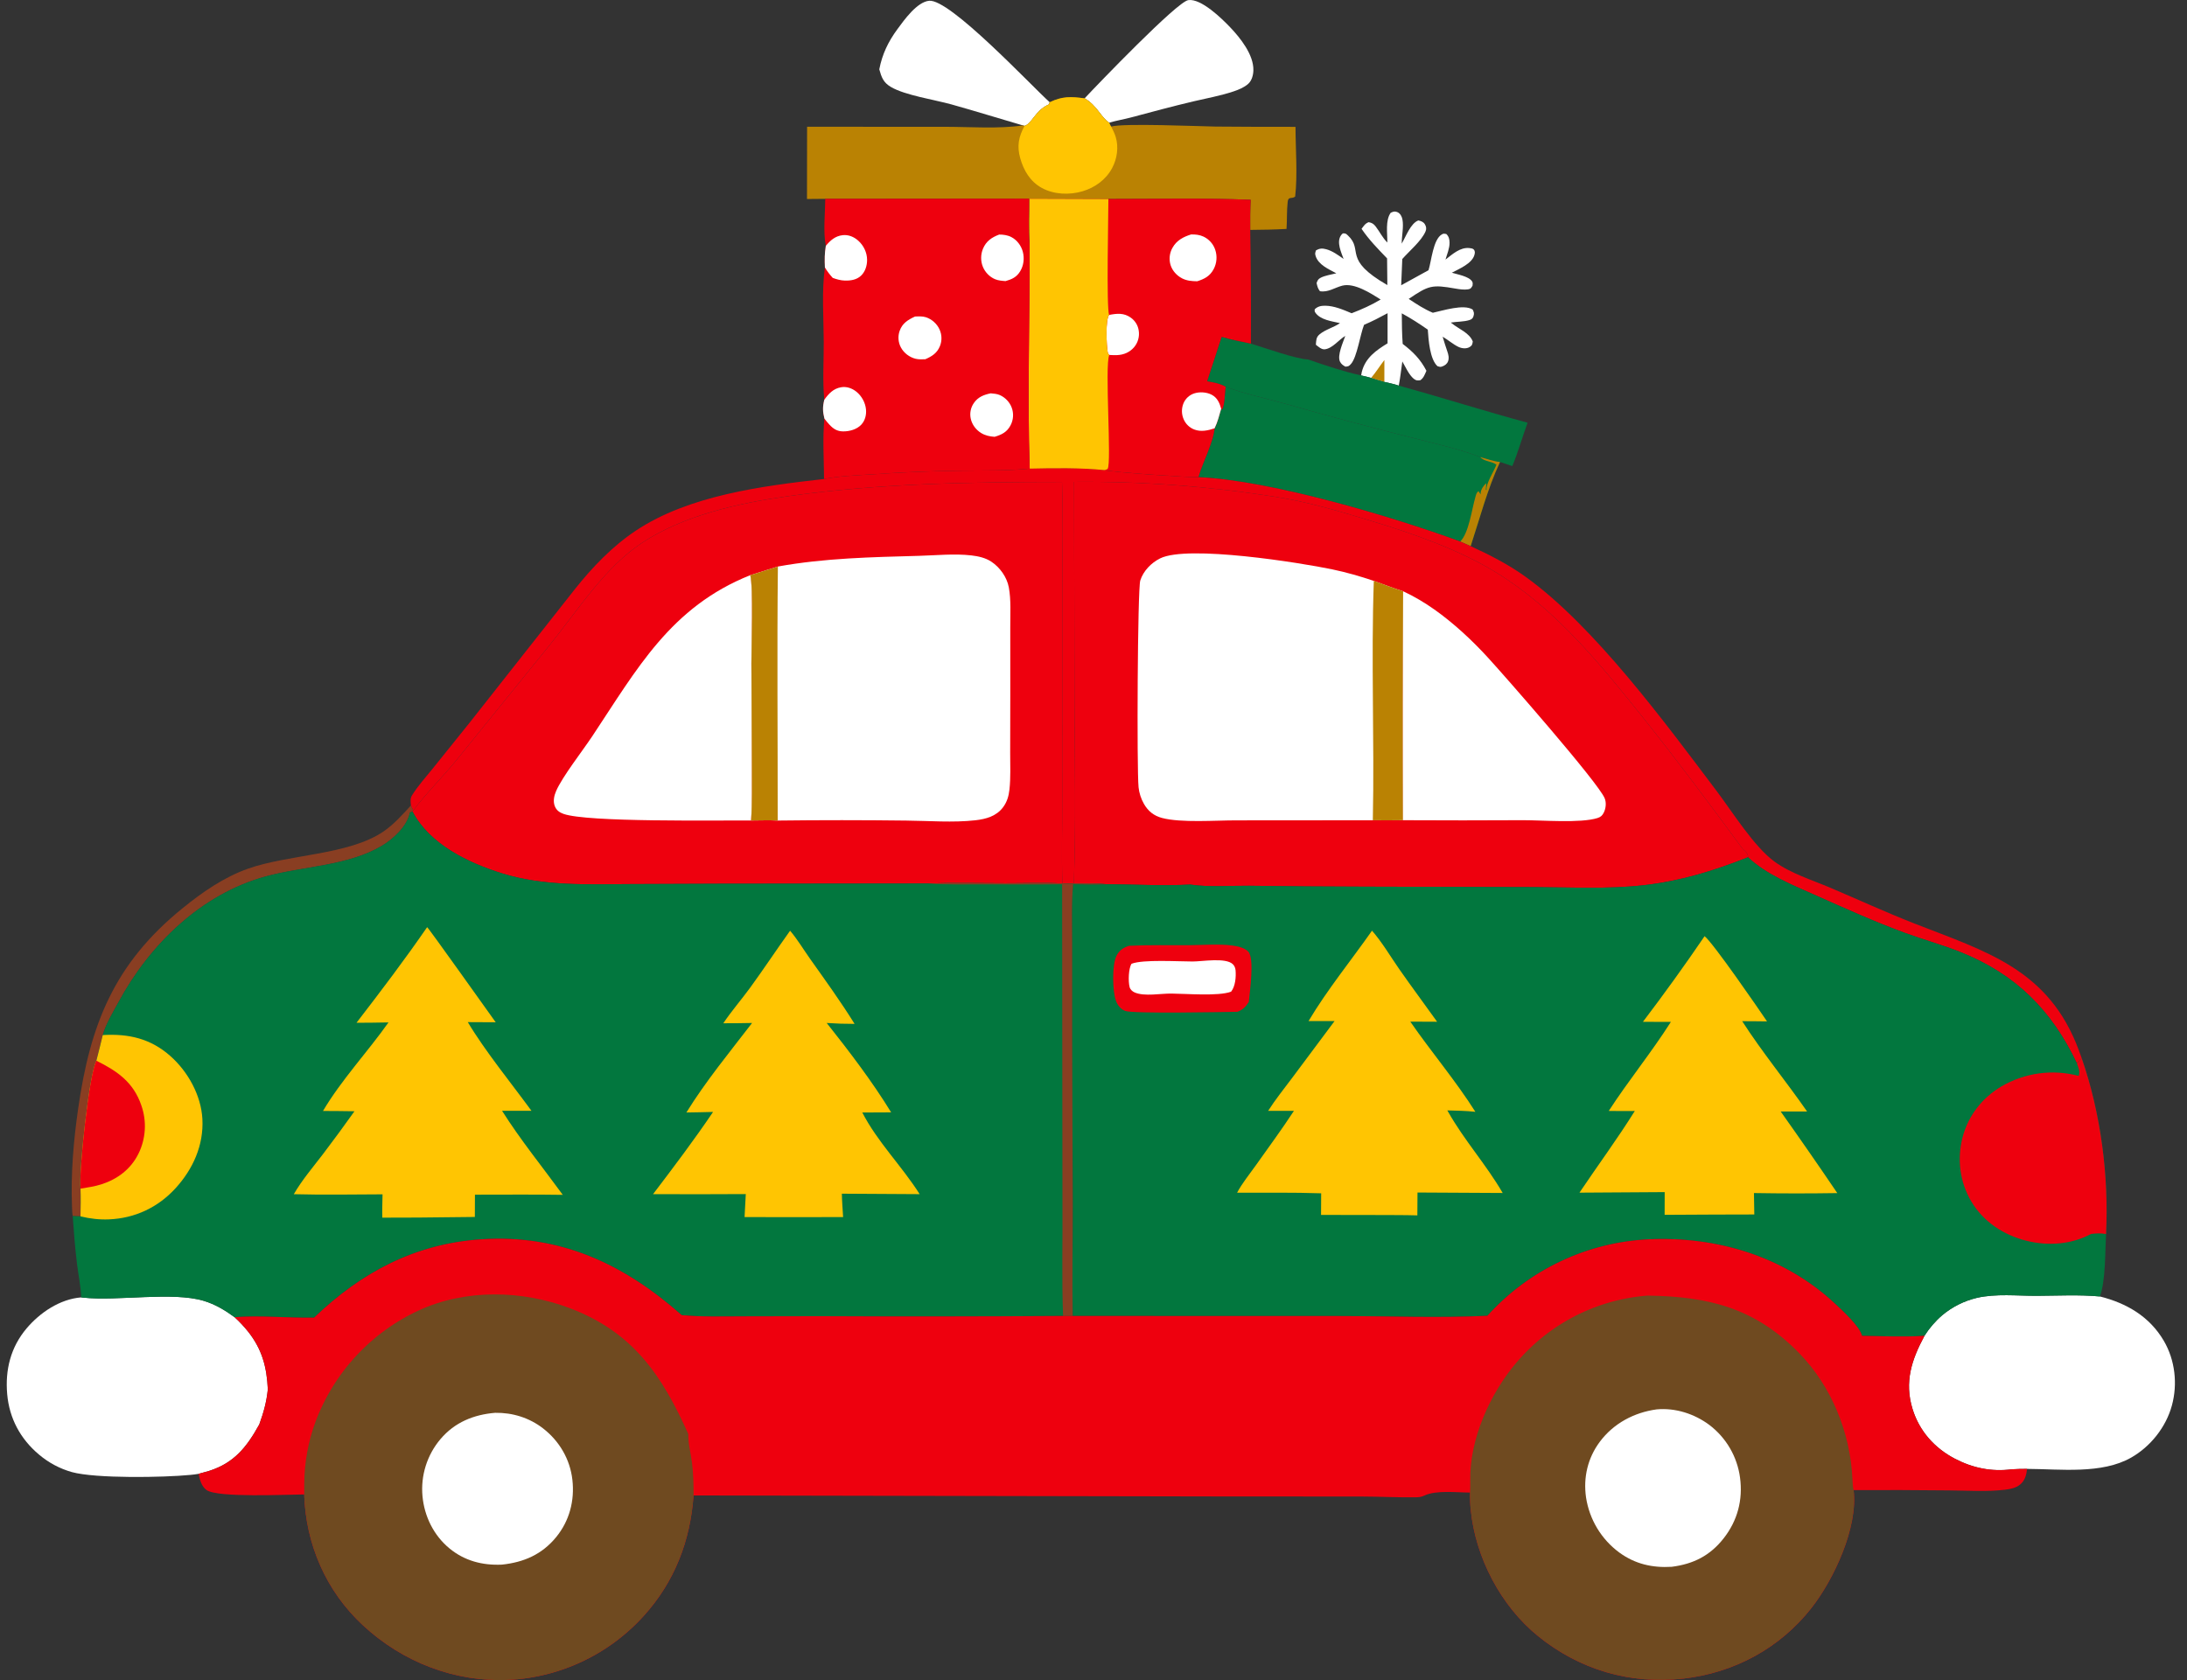 <?xml version="1.0" encoding="UTF-8"?> <svg xmlns="http://www.w3.org/2000/svg" xmlns:xlink="http://www.w3.org/1999/xlink" width="324" height="249" xml:space="preserve" overflow="hidden"><rect width="100%" height="100%" fill="#333333" stroke="none"/><defs><clipPath id="clip0"><rect x="1012" y="796" width="324" height="249"></rect></clipPath><clipPath id="clip1"><rect x="1012" y="796" width="324" height="249"></rect></clipPath><clipPath id="clip2"><rect x="1013" y="796" width="322" height="249"></rect></clipPath><clipPath id="clip3"><rect x="1013" y="796" width="322" height="249"></rect></clipPath><clipPath id="clip4"><rect x="1013" y="796" width="322" height="249"></rect></clipPath></defs><g clip-path="url(#clip0)" transform="translate(-1012 -796)"><g clip-path="url(#clip1)"><g clip-path="url(#clip2)"><g clip-path="url(#clip3)"><g clip-path="url(#clip4)"><path d="M59.879 119.007 60.229 119.737 60.111 119.901 59.737 120.042C59.725 120.093 59.715 120.144 59.703 120.195 59.23 122.141 57.285 123.938 55.608 124.945 50.608 127.945 43.913 127.973 38.357 129.493 28.83 132.099 21.177 139.525 16.557 148.068 15.738 149.581 14.682 151.283 14.225 152.93 13.923 154.196 13.607 155.459 13.277 156.718 12.198 158.595 10.651 173.108 10.929 175.618 10.982 176.986 10.959 178.345 10.923 179.714L9.77 179.672C9.694 179.21 9.685 178.733 9.667 178.265 9.477 173.411 9.887 168.632 10.574 163.831 12.362 151.334 15.93 142.376 26.013 134.216 28.968 131.825 32.136 129.619 35.746 128.344 41.76 126.222 50.612 126.344 55.754 122.889 57.334 121.829 58.593 120.391 59.879 119.007Z" fill="#893E22" fill-rule="nonzero" fill-opacity="1" transform="matrix(1 0 0 1.003 1013 796)"></path><path d="M129.265 10.245C129.699 7.989 130.597 6.141 131.959 4.297 132.955 2.949 134.841 0.295 136.645 0.113 139.723-0.198 151.678 12.556 154.512 15.109L154.42 15.42 154.211 15.518C152.367 16.399 151.871 18.273 150.787 18.602L150.549 18.532C147.02 17.514 143.512 16.415 139.974 15.432 137.471 14.736 133.057 14.075 130.978 12.845 129.861 12.184 129.601 11.436 129.265 10.245Z" fill="#FFFFFF" fill-rule="nonzero" fill-opacity="1" transform="matrix(1 0 0 1.003 1013 796)"></path><path d="M159.68 14.533C161.602 12.486 173.374 0.257 175.043 0.017 176.954-0.257 180.034 2.766 181.237 4.021 182.752 5.601 184.743 8.092 184.687 10.395 184.67 11.091 184.451 11.925 183.91 12.398 183.303 12.928 182.504 13.253 181.747 13.507 179.852 14.141 177.814 14.507 175.869 14.963 172.734 15.7 169.637 16.533 166.525 17.361 165.472 17.641 164.36 17.815 163.325 18.129 162.159 17.431 161.546 15.599 159.68 14.533Z" fill="#FFFFFF" fill-rule="nonzero" fill-opacity="1" transform="matrix(1 0 0 1.003 1013 796)"></path><path d="M204.54 35.835C204.541 34.514 204.218 32.535 205.031 31.436 205.377 31.28 205.598 31.173 205.989 31.329 206.434 31.507 206.679 31.961 206.766 32.409 206.98 33.514 206.657 34.852 206.663 35.992 207.28 34.955 207.977 32.994 209.121 32.57 209.507 32.653 209.872 32.769 210.094 33.138 210.306 33.492 210.352 33.823 210.188 34.2 209.579 35.608 207.759 37.114 206.746 38.269L206.582 42.147C207.937 41.413 209.287 40.672 210.633 39.923 211.07 38.536 211.312 35.369 212.613 34.628 212.884 34.473 212.972 34.535 213.262 34.569 213.649 34.939 213.739 35.332 213.749 35.855 213.764 36.653 213.376 37.592 213.146 38.355 214.153 37.583 215.304 36.508 216.679 36.651 216.855 36.669 217.18 36.705 217.306 36.837 217.554 37.096 217.522 37.346 217.431 37.671 217.068 38.956 215.17 39.714 214.089 40.293 214.938 40.558 216.633 40.827 217.1 41.597 217.228 41.809 217.166 41.981 217.151 42.216 216.932 42.56 216.913 42.683 216.482 42.75 215.891 42.842 215.172 42.733 214.581 42.63 211.137 42.027 210.664 42.162 207.698 44.162 208.854 44.926 209.987 45.673 211.272 46.209 212.76 45.894 215.845 44.889 217.171 45.733 217.363 46.126 217.433 46.297 217.284 46.749 217.178 47.074 216.988 47.195 216.678 47.293 215.853 47.553 214.805 47.512 213.939 47.656L214.101 47.789C215.126 48.616 216.7 49.18 217.189 50.45 217.126 50.848 217.112 51.038 216.729 51.271 216.243 51.566 215.572 51.488 215.082 51.26 214.275 50.884 213.515 50.196 212.726 49.748 212.944 50.471 213.16 51.19 213.412 51.902 213.577 52.367 213.706 52.877 213.532 53.364 213.386 53.772 213.046 54.011 212.655 54.148 212.345 54.256 212.264 54.185 211.965 54.107 210.826 53.094 210.626 50.184 210.525 48.703 209.276 47.83 208.014 47.02 206.672 46.295 206.684 47.804 206.693 49.305 206.807 50.811 208.323 51.965 209.434 53.068 210.322 54.781 210.085 55.307 209.918 55.837 209.426 56.175 208.986 56.23 208.795 56.246 208.436 55.955 207.745 55.393 207.202 54.179 206.753 53.406 206.581 54.591 206.452 55.801 206.225 56.976 205.543 56.733 204.795 56.598 204.09 56.425 203.431 56.262 202.779 56.035 202.128 55.836 201.648 55.684 201.142 55.586 200.651 55.47 200.671 55.295 200.702 55.126 200.746 54.954 201.277 52.87 202.838 51.782 204.565 50.725L204.567 46.275C203.42 46.897 202.284 47.483 201.083 47.991 200.507 49.429 200.047 52.744 199.156 53.76 198.843 54.118 198.767 54.132 198.323 54.172 197.977 53.987 197.695 53.795 197.517 53.428 197.074 52.517 197.985 50.56 198.301 49.63 197.32 50.206 196.424 51.468 195.273 51.608 194.779 51.667 194.314 51.217 193.944 50.938 194 50.301 193.959 49.849 194.486 49.404 195.35 48.675 196.575 48.395 197.518 47.74 196.339 47.47 194.562 47.269 193.84 46.147 193.73 45.977 193.776 45.959 193.769 45.704 194.206 45.268 194.707 45.167 195.309 45.169 196.655 45.176 198.016 45.769 199.241 46.282 200.71 45.721 202.194 45.064 203.541 44.251 202.086 43.341 199.65 41.751 197.864 42.204 196.735 42.491 195.777 43.229 194.547 43.026 194.234 42.634 194.159 42.298 194.051 41.823 194.194 41.42 194.274 41.233 194.668 41.029 195.31 40.698 196.264 40.562 196.973 40.38 195.867 39.782 194.32 39.136 193.907 37.821 193.79 37.449 193.846 37.334 193.967 36.983 194.501 36.687 194.894 36.667 195.484 36.827 196.419 37.081 197.264 37.703 198.049 38.256 197.701 37.284 196.996 35.823 197.632 34.82 197.75 34.635 197.79 34.615 197.938 34.486 198.34 34.467 198.394 34.507 198.696 34.791 201.075 37.021 197.82 38.267 204.533 42.119L204.494 38.175C203.148 36.786 201.802 35.415 200.711 33.809 201.067 33.355 201.217 33.043 201.76 32.827 202.243 32.906 202.516 33.083 202.809 33.467 203.416 34.263 203.809 35.125 204.54 35.835Z" fill="#FFFFFF" fill-rule="nonzero" fill-opacity="1" transform="matrix(1 0 0 1.003 1013 796)"></path><path d="M202.128 55.836C202.849 54.988 203.417 54.064 204.095 53.189L204.09 56.425C203.431 56.262 202.778 56.035 202.128 55.836Z" fill="#BA8203" fill-rule="nonzero" fill-opacity="1" transform="matrix(1 0 0 1.003 1013 796)"></path><path d="M179.983 49.772C181.421 50.174 182.854 50.484 184.318 50.771 186.32 51.377 190.952 53.033 192.792 53.113 195.355 53.99 198.003 54.889 200.651 55.47 201.142 55.585 201.648 55.684 202.128 55.836 202.778 56.035 203.431 56.261 204.09 56.424 204.795 56.597 205.543 56.732 206.225 56.975 212.61 58.724 218.92 60.737 225.309 62.455 224.53 64.562 223.914 66.803 223.044 68.863L221.226 68.255C220.302 68.181 219.182 67.759 218.269 67.529 215.452 66.382 210.983 65.394 207.893 64.598 201.633 63.02 195.397 61.351 189.184 59.592 186.344 58.804 183.347 58.179 180.585 57.157 179.712 56.641 178.815 56.513 177.832 56.338L179.983 49.772Z" fill="#02773E" fill-rule="nonzero" fill-opacity="1" transform="matrix(1 0 0 1.003 1013 796)"></path><path d="M180.585 57.157C183.347 58.179 186.344 58.804 189.184 59.592 195.397 61.351 201.633 63.02 207.893 64.598 210.983 65.394 215.452 66.382 218.269 67.529 219.182 67.759 220.302 68.181 221.226 68.255 219.354 72.246 218.255 76.517 216.874 80.692L215.331 80.006C205.166 76.286 187.172 70.958 176.548 70.498 177.188 68.247 178.705 65.541 178.939 63.281 179.391 62.368 179.635 61.368 179.916 60.392L180.033 60.509C180.458 59.949 180.444 57.958 180.585 57.157Z" fill="#02773E" fill-rule="nonzero" fill-opacity="1" transform="matrix(1 0 0 1.003 1013 796)"></path><path d="M218.269 67.529C219.183 67.759 220.302 68.18 221.226 68.254 219.354 72.246 218.255 76.517 216.875 80.692L215.331 80.006C216.607 78.784 217.056 75.194 217.57 73.47 217.675 73.123 217.721 72.755 218.045 72.579L218.348 73.043C218.353 72.962 218.354 72.88 218.362 72.799 218.408 72.303 218.81 71.698 219.189 71.395 219.169 71.726 219.147 72.057 219.122 72.387L218.946 72.345 219.231 72.391C219.103 71.479 220.339 69.606 220.699 68.657 220.043 68.163 219.093 68.21 218.459 67.692 218.394 67.64 218.333 67.583 218.269 67.529Z" fill="#BA8203" fill-rule="nonzero" fill-opacity="1" transform="matrix(1 0 0 1.003 1013 796)"></path><path d="M151.547 69.237C155.15 69.158 159.014 69.101 162.596 69.454 163.773 69.767 175.144 70.567 176.548 70.498 187.172 70.957 205.166 76.286 215.331 80.005L216.875 80.692C219.723 81.996 222.464 83.393 225.019 85.225 235.204 92.524 245.711 106.814 253.342 116.903 255.672 119.983 258.868 125.116 261.904 127.314 264.313 129.058 267.465 130.022 270.19 131.177 274.318 132.926 278.39 134.796 282.569 136.428 293.271 140.608 302.538 143.194 306.987 155.206 307.126 155.584 307.263 155.963 307.396 156.342 307.155 156.599 306.912 156.847 306.696 157.124 302.944 149.224 297.594 143.922 289.459 140.673 286.773 139.6 283.962 138.84 281.245 137.847 276.675 136.177 272.177 134.14 267.73 132.169 264.44 130.709 260.598 129.158 257.971 126.659 257.969 126.611 257.972 126.562 257.964 126.514 257.874 126.002 257.552 125.757 257.185 125.438 252.396 118.957 247.615 112.519 242.575 106.229 236.154 98.216 229.552 90.036 220.677 84.597 215.165 81.22 208.501 78.893 202.332 77.019 197.556 75.569 192.734 74.129 187.79 73.381 182.884 72.607 177.954 72.037 173.002 71.672 168.048 71.307 163.089 71.147 158.122 71.194L158.185 104.199C158.232 112.963 158.406 121.772 158.09 130.532 157.529 130.565 156.959 130.537 156.396 130.53 156.25 126.537 156.382 122.496 156.37 118.497L156.381 87.433C156.384 82.029 156.511 76.606 156.335 71.205 142.682 71.218 129.139 71.415 115.596 73.33 108.371 74.351 100.287 76.135 94.106 80.208 88.567 83.858 84.583 90.191 80.449 95.284L66.734 112.169C64.655 114.751 62.208 117.105 60.229 119.737L59.879 119.006C59.872 118.95 59.865 118.893 59.859 118.836 59.808 118.347 59.773 117.937 60.043 117.502 60.92 116.096 62.113 114.787 63.153 113.499L68.595 106.747 84.179 87.031C86.771 83.784 89.728 80.704 93.203 78.399 101.069 73.18 111.924 71.802 121.083 70.771 123.381 70.323 125.79 70.24 128.124 70.09 132.434 69.786 136.748 69.603 141.068 69.542 144.529 69.483 148.106 69.584 151.547 69.237Z" fill="#EE000E" fill-rule="nonzero" fill-opacity="1" transform="matrix(1 0 0 1.003 1013 796)"></path><path d="M154.512 15.109C156.392 14.201 157.669 14.269 159.68 14.533 161.546 15.599 162.159 17.43 163.324 18.129 163.41 18.32 163.479 18.542 163.617 18.701 165.396 18.175 176.503 18.657 179.053 18.7 183.011 18.734 186.968 18.748 190.927 18.741 190.936 22.045 191.246 25.799 190.877 29.046 190.343 29.457 189.862 28.954 189.767 29.828 189.621 31.148 189.687 32.495 189.597 33.823 187.802 33.921 186.015 33.955 184.218 33.967 184.203 32.48 184.211 31.005 184.281 29.518 177.279 29.238 170.216 29.407 163.208 29.4L151.506 29.361C151.55 31.583 151.556 33.804 151.524 36.026 151.312 33.858 151.46 31.538 151.452 29.351L121.263 29.378 118.554 29.402 118.569 18.729 139.063 18.735C142.795 18.741 146.857 19.059 150.549 18.532L150.787 18.602C151.871 18.273 152.366 16.399 154.21 15.518L154.42 15.42 154.512 15.109Z" fill="#BA8203" fill-rule="nonzero" fill-opacity="1" transform="matrix(1 0 0 1.003 1013 796)"></path><path d="M154.512 15.109C156.392 14.201 157.669 14.269 159.68 14.533 161.546 15.599 162.159 17.43 163.324 18.129 163.411 18.32 163.479 18.542 163.617 18.701 163.874 19.192 164.127 19.702 164.289 20.233 164.749 21.746 164.498 23.45 163.761 24.831 162.846 26.545 161.221 27.715 159.377 28.26 157.426 28.836 155.105 28.746 153.305 27.746 151.614 26.807 150.662 25.198 150.147 23.384 149.636 21.587 149.899 20.221 150.787 18.602 151.871 18.273 152.366 16.399 154.211 15.518L154.42 15.42 154.512 15.109Z" fill="#FFC502" fill-rule="nonzero" fill-opacity="1" transform="matrix(1 0 0 1.003 1013 796)"></path><path d="M284.109 197.363C284.47 196.794 284.87 196.255 285.311 195.745 285.753 195.236 286.228 194.761 286.741 194.323 287.11 194.012 287.498 193.725 287.902 193.461 288.307 193.197 288.724 192.957 289.156 192.74 289.589 192.524 290.031 192.335 290.485 192.17 290.939 192.006 291.402 191.868 291.872 191.757 294.694 191.108 297.853 191.464 300.746 191.453 303.846 191.441 307.006 191.264 310.096 191.55 314.05 192.542 317.447 194.502 319.566 198.106 321.242 200.959 321.632 204.491 320.759 207.671 319.884 210.861 317.599 213.725 314.729 215.357 310.358 217.842 304.204 217.046 299.307 217.025 298.546 217.012 297.791 217.048 297.03 217.087 294.046 217.47 291.265 216.903 288.605 215.517 285.595 213.95 283.342 211.435 282.337 208.167 281.11 204.173 282.198 200.909 284.109 197.363Z" fill="#FFFFFF" fill-rule="nonzero" fill-opacity="1" transform="matrix(1 0 0 1.003 1013 796)"></path><path d="M11.03 191.688 11.315 191.721C16.453 192.269 24.564 190.804 29.197 192.2 30.873 192.705 32.345 193.586 33.75 194.612 34.488 195.275 35.117 195.958 35.744 196.727 37.822 199.332 38.536 201.992 38.677 205.278 38.492 207.132 38.049 208.707 37.414 210.452 35.579 213.771 33.703 216.152 29.963 217.329L28.422 217.756C28.011 217.833 27.594 217.875 27.178 217.916 23.268 218.298 13.19 218.473 9.642 217.497 9.195 217.371 8.757 217.221 8.327 217.049 7.897 216.876 7.478 216.681 7.068 216.463 6.659 216.245 6.263 216.006 5.879 215.746 5.496 215.486 5.127 215.207 4.774 214.907 2.022 212.607 0.378 209.555 0.064 205.977-0.252 202.377 0.582 199.05 2.94 196.266 4.93 193.919 7.89 191.932 11.03 191.688Z" fill="#FFFFFF" fill-rule="nonzero" fill-opacity="1" transform="matrix(1 0 0 1.003 1013 796)"></path><path d="M151.506 29.361 163.208 29.4C170.216 29.407 177.279 29.238 184.281 29.518 184.211 31.005 184.203 32.48 184.218 33.967 184.32 39.568 184.352 45.169 184.318 50.771 182.854 50.484 181.421 50.174 179.983 49.772L177.832 56.338C178.815 56.512 179.712 56.641 180.585 57.156 180.444 57.958 180.458 59.949 180.033 60.509L179.916 60.392C179.635 61.368 179.391 62.368 178.939 63.281 178.705 65.541 177.188 68.246 176.548 70.498 175.144 70.567 163.773 69.767 162.596 69.454 159.014 69.101 155.15 69.159 151.547 69.238 151.182 58.2 151.584 47.076 151.524 36.026 151.556 33.804 151.55 31.583 151.506 29.361Z" fill="#EE000E" fill-rule="nonzero" fill-opacity="1" transform="matrix(1 0 0 1.003 1013 796)"></path><path d="M163.315 46.532C164.488 46.304 165.518 46.206 166.541 46.943 166.62 46.999 166.694 47.059 166.767 47.122 166.839 47.186 166.908 47.253 166.973 47.323 167.038 47.393 167.1 47.467 167.158 47.544 167.216 47.62 167.27 47.7 167.319 47.782 167.369 47.864 167.415 47.949 167.456 48.035 167.497 48.122 167.534 48.211 167.566 48.301 167.598 48.392 167.625 48.484 167.648 48.577 167.671 48.67 167.689 48.765 167.702 48.86 167.718 48.966 167.729 49.073 167.734 49.18 167.739 49.287 167.738 49.394 167.732 49.502 167.726 49.609 167.714 49.715 167.696 49.821 167.678 49.927 167.655 50.032 167.627 50.135 167.599 50.239 167.565 50.34 167.526 50.44 167.487 50.54 167.442 50.638 167.392 50.733 167.343 50.828 167.288 50.921 167.23 51.01 167.17 51.1 167.106 51.186 167.038 51.269 166.388 52.045 165.493 52.425 164.495 52.467 164.106 52.483 163.721 52.468 163.333 52.442 163.201 52.31 163.131 52.172 163.097 51.983 162.925 51.001 162.754 47.217 163.315 46.532Z" fill="#FFFFFF" fill-rule="nonzero" fill-opacity="1" transform="matrix(1 0 0 1.003 1013 796)"></path><path d="M178.939 63.281C177.969 63.608 176.927 63.84 175.937 63.462 175.849 63.428 175.763 63.391 175.678 63.349 175.595 63.307 175.513 63.261 175.433 63.21 175.354 63.16 175.278 63.106 175.203 63.048 175.129 62.99 175.058 62.928 174.991 62.863 174.923 62.798 174.859 62.73 174.798 62.658 174.737 62.586 174.681 62.512 174.627 62.434 174.574 62.357 174.524 62.277 174.478 62.195 174.433 62.112 174.392 62.028 174.356 61.941 174.315 61.848 174.279 61.753 174.247 61.655 174.216 61.558 174.19 61.46 174.168 61.36 174.147 61.26 174.131 61.16 174.119 61.058 174.108 60.956 174.103 60.854 174.102 60.752 174.101 60.65 174.106 60.549 174.116 60.447 174.126 60.345 174.141 60.244 174.161 60.144 174.181 60.044 174.206 59.945 174.236 59.848 174.266 59.75 174.302 59.654 174.341 59.56 174.377 59.476 174.418 59.394 174.463 59.314 174.508 59.234 174.557 59.157 174.611 59.082 174.664 59.008 174.72 58.936 174.782 58.868 174.843 58.799 174.907 58.734 174.975 58.672 175.042 58.611 175.113 58.553 175.188 58.498 175.262 58.444 175.338 58.394 175.417 58.348 175.497 58.302 175.579 58.261 175.662 58.223 175.746 58.186 175.831 58.153 175.919 58.125 176.709 57.867 177.742 57.928 178.485 58.31 179.338 58.748 179.669 59.515 179.917 60.393 179.635 61.368 179.391 62.368 178.939 63.281Z" fill="#FFFFFF" fill-rule="nonzero" fill-opacity="1" transform="matrix(1 0 0 1.003 1013 796)"></path><path d="M175.456 34.641C176.083 34.617 176.741 34.693 177.313 34.965 177.414 35.013 177.512 35.066 177.606 35.123 177.701 35.181 177.793 35.243 177.882 35.309 177.97 35.376 178.055 35.447 178.137 35.523 178.219 35.598 178.296 35.677 178.37 35.76 178.444 35.843 178.513 35.929 178.578 36.019 178.643 36.109 178.703 36.202 178.759 36.298 178.815 36.394 178.866 36.493 178.911 36.594 178.957 36.695 178.998 36.798 179.033 36.904 179.073 37.02 179.106 37.138 179.133 37.257 179.161 37.377 179.182 37.497 179.196 37.619 179.211 37.741 179.22 37.863 179.223 37.986 179.226 38.108 179.222 38.231 179.212 38.353 179.203 38.475 179.188 38.597 179.165 38.717 179.143 38.838 179.115 38.957 179.081 39.075 179.046 39.193 179.006 39.309 178.96 39.422 178.914 39.536 178.863 39.647 178.806 39.756 178.251 40.801 177.457 41.207 176.37 41.557 175.586 41.548 174.832 41.493 174.122 41.126 173.332 40.718 172.681 40.005 172.414 39.15 172.382 39.046 172.356 38.94 172.335 38.833 172.314 38.725 172.299 38.618 172.289 38.509 172.279 38.4 172.274 38.291 172.276 38.182 172.277 38.073 172.283 37.964 172.295 37.856 172.308 37.747 172.325 37.64 172.348 37.533 172.371 37.426 172.4 37.321 172.432 37.217 172.466 37.113 172.505 37.011 172.549 36.911 172.593 36.812 172.642 36.714 172.696 36.619 173.31 35.519 174.294 34.998 175.456 34.641Z" fill="#FFFFFF" fill-rule="nonzero" fill-opacity="1" transform="matrix(1 0 0 1.003 1013 796)"></path><path d="M151.506 29.361 163.208 29.4C163.215 31.497 162.892 45.538 163.315 46.532 162.754 47.217 162.925 51.001 163.097 51.982 163.131 52.172 163.201 52.309 163.333 52.441 162.636 54.167 163.718 68.398 163.092 69.285 163.084 69.298 162.763 69.435 162.761 69.436 162.708 69.45 162.651 69.448 162.596 69.454 159.014 69.101 155.15 69.158 151.547 69.238 151.182 58.2 151.584 47.076 151.524 36.026 151.556 33.804 151.55 31.582 151.506 29.361Z" fill="#FFC502" fill-rule="nonzero" fill-opacity="1" transform="matrix(1 0 0 1.003 1013 796)"></path><path d="M121.263 29.378 151.452 29.351C151.46 31.538 151.312 33.857 151.524 36.026 151.584 47.076 151.182 58.2 151.547 69.238 148.106 69.584 144.529 69.483 141.068 69.543 136.748 69.603 132.434 69.786 128.124 70.09 125.79 70.24 123.381 70.323 121.082 70.771 121.064 67.839 120.85 64.761 121.134 61.845 120.875 60.828 120.855 60.083 121.119 59.062 120.845 56.291 121.044 53.322 121.035 50.53 121.024 46.957 120.713 43.044 121.207 39.515 121.153 38.404 121.156 37.42 121.344 36.321 120.931 34.234 121.243 31.535 121.263 29.378Z" fill="#EE000E" fill-rule="nonzero" fill-opacity="1" transform="matrix(1 0 0 1.003 1013 796)"></path><path d="M145.772 58.113C146.23 58.155 146.704 58.186 147.129 58.374 147.917 58.722 148.577 59.409 148.879 60.216 148.919 60.322 148.952 60.429 148.981 60.539 149.009 60.649 149.032 60.76 149.049 60.872 149.065 60.984 149.076 61.097 149.081 61.21 149.086 61.323 149.084 61.436 149.077 61.549 149.07 61.662 149.056 61.774 149.037 61.886 149.018 61.998 148.992 62.108 148.961 62.217 148.93 62.326 148.894 62.433 148.852 62.538 148.81 62.643 148.762 62.745 148.708 62.846 148.181 63.844 147.391 64.232 146.35 64.538 145.634 64.49 144.961 64.353 144.342 63.969 143.586 63.501 143.018 62.752 142.819 61.882 142.797 61.783 142.779 61.682 142.767 61.581 142.754 61.48 142.747 61.378 142.745 61.276 142.743 61.174 142.747 61.072 142.756 60.971 142.765 60.869 142.779 60.768 142.799 60.668 142.817 60.568 142.842 60.469 142.872 60.371 142.902 60.274 142.937 60.178 142.977 60.084 143.017 59.99 143.062 59.899 143.111 59.809 143.16 59.72 143.214 59.634 143.273 59.55 143.892 58.65 144.741 58.329 145.772 58.113Z" fill="#FFFFFF" fill-rule="nonzero" fill-opacity="1" transform="matrix(1 0 0 1.003 1013 796)"></path><path d="M134.56 46.765C135.093 46.748 135.669 46.708 136.181 46.875 137.055 47.158 137.819 47.848 138.195 48.685 138.238 48.781 138.277 48.879 138.31 48.978 138.344 49.078 138.373 49.179 138.396 49.282 138.42 49.385 138.438 49.488 138.451 49.593 138.464 49.697 138.472 49.802 138.474 49.907 138.476 50.012 138.473 50.118 138.465 50.223 138.456 50.328 138.442 50.432 138.423 50.535 138.404 50.639 138.38 50.741 138.35 50.842 138.32 50.943 138.287 51.043 138.247 51.14 137.83 52.17 137.059 52.657 136.08 53.077 135.609 53.096 135.108 53.12 134.647 53.009 133.745 52.79 132.903 52.156 132.467 51.335 132.417 51.243 132.373 51.149 132.333 51.052 132.293 50.955 132.258 50.857 132.229 50.757 132.199 50.657 132.176 50.555 132.157 50.452 132.138 50.349 132.124 50.246 132.116 50.142 132.107 50.038 132.104 49.934 132.107 49.829 132.109 49.725 132.117 49.62 132.13 49.517 132.144 49.413 132.162 49.31 132.185 49.209 132.209 49.107 132.238 49.007 132.273 48.908 132.67 47.755 133.505 47.255 134.56 46.765Z" fill="#FFFFFF" fill-rule="nonzero" fill-opacity="1" transform="matrix(1 0 0 1.003 1013 796)"></path><path d="M121.119 59.062C121.76 58.165 122.451 57.421 123.589 57.218 124.419 57.07 125.24 57.362 125.884 57.884 126.663 58.516 127.195 59.483 127.294 60.482 127.374 61.293 127.164 62.138 126.598 62.742 125.931 63.453 124.849 63.746 123.9 63.737 123.014 63.729 122.453 63.363 121.866 62.727 121.604 62.448 121.36 62.154 121.134 61.845 120.875 60.828 120.855 60.083 121.119 59.062Z" fill="#FFFFFF" fill-rule="nonzero" fill-opacity="1" transform="matrix(1 0 0 1.003 1013 796)"></path><path d="M147.027 34.655C147.633 34.652 148.285 34.744 148.829 35.027 149.667 35.463 150.287 36.287 150.528 37.195 150.782 38.161 150.662 39.216 150.142 40.075 149.614 40.948 148.92 41.264 147.971 41.531 147.456 41.495 146.9 41.452 146.419 41.253 145.611 40.918 144.941 40.226 144.61 39.419 144.567 39.313 144.53 39.205 144.497 39.096 144.465 38.986 144.438 38.874 144.417 38.762 144.396 38.65 144.38 38.536 144.369 38.422 144.359 38.308 144.354 38.194 144.355 38.08 144.356 37.965 144.362 37.851 144.374 37.737 144.386 37.623 144.404 37.51 144.426 37.398 144.449 37.286 144.478 37.175 144.512 37.066 144.546 36.956 144.585 36.849 144.629 36.744 145.104 35.619 145.923 35.072 147.027 34.655Z" fill="#FFFFFF" fill-rule="nonzero" fill-opacity="1" transform="matrix(1 0 0 1.003 1013 796)"></path><path d="M121.344 36.321C122.028 35.502 122.738 34.872 123.841 34.746 124.696 34.65 125.511 34.99 126.144 35.555 126.95 36.273 127.456 37.314 127.458 38.401 127.46 39.244 127.187 40.132 126.567 40.726 125.918 41.347 125.002 41.481 124.137 41.453 123.533 41.434 122.932 41.263 122.367 41.056 121.925 40.56 121.545 40.087 121.207 39.515 121.154 38.404 121.157 37.42 121.344 36.321Z" fill="#FFFFFF" fill-rule="nonzero" fill-opacity="1" transform="matrix(1 0 0 1.003 1013 796)"></path><path d="M158.122 71.194C163.089 71.148 168.048 71.307 173.002 71.672 177.954 72.038 182.884 72.607 187.79 73.381 192.734 74.129 197.556 75.569 202.332 77.019 208.501 78.893 215.165 81.22 220.677 84.597 229.552 90.036 236.154 98.216 242.575 106.229 247.615 112.519 252.396 118.957 257.185 125.438 257.552 125.758 257.874 126.003 257.964 126.514 257.972 126.562 257.969 126.611 257.971 126.66 252.826 128.682 248.008 130.17 242.483 130.793 237.178 131.39 231.667 131.091 226.334 131.071L201.159 131.004C195.449 130.994 189.739 130.949 184.028 130.87 181.207 130.844 178.083 131.103 175.306 130.693 171.224 130.909 167.001 130.661 162.906 130.639 161.32 130.477 159.684 130.535 158.09 130.533 158.406 121.773 158.232 112.964 158.185 104.199L158.122 71.194Z" fill="#EE000E" fill-rule="nonzero" fill-opacity="1" transform="matrix(1 0 0 1.003 1013 796)"></path><path d="M206.87 87.355C210.115 88.855 212.963 90.983 215.616 93.362 216.966 94.583 218.255 95.866 219.482 97.211 221.866 99.802 235.748 115.586 236.728 117.939 236.996 118.581 236.912 119.423 236.609 120.038 236.388 120.489 236.15 120.712 235.661 120.865 233.132 121.654 227.503 121.177 224.628 121.182 218.697 121.216 212.764 121.216 206.832 121.184 206.784 109.907 206.797 98.631 206.87 87.355Z" fill="#FFFFFF" fill-rule="nonzero" fill-opacity="1" transform="matrix(1 0 0 1.003 1013 796)"></path><path d="M202.382 121.191 182.135 121.207C179.118 121.203 173.975 121.595 171.164 120.855 169.95 120.535 169.1 119.862 168.472 118.773 168.048 118.04 167.761 117.157 167.676 116.315 167.406 113.644 167.524 87.032 167.93 85.764 168.383 84.35 169.556 83.153 170.87 82.501 174.951 80.474 191.673 83.141 196.398 84.128 198.486 84.564 200.51 85.144 202.529 85.825 203.971 86.339 205.41 86.897 206.87 87.356 206.796 98.632 206.784 109.908 206.833 121.184 205.35 121.221 203.865 121.195 202.382 121.191Z" fill="#FFFFFF" fill-rule="nonzero" fill-opacity="1" transform="matrix(1 0 0 1.003 1013 796)"></path><path d="M202.529 85.824C203.971 86.339 205.41 86.896 206.87 87.355 206.796 98.631 206.784 109.907 206.832 121.184 205.35 121.221 203.865 121.194 202.382 121.19 202.631 109.411 202.112 97.594 202.529 85.824Z" fill="#BA8203" fill-rule="nonzero" fill-opacity="1" transform="matrix(1 0 0 1.003 1013 796)"></path><path d="M60.229 119.737C62.208 117.106 64.655 114.751 66.734 112.17L80.449 95.285C84.583 90.191 88.567 83.858 94.106 80.209 100.287 76.136 108.371 74.352 115.596 73.331 129.139 71.416 142.682 71.219 156.335 71.206 156.511 76.606 156.384 82.03 156.381 87.434L156.37 118.498C156.382 122.497 156.25 126.537 156.396 130.531 153.6 130.396 150.747 130.506 147.946 130.502 144.118 130.495 140.272 130.41 136.447 130.531L105.605 130.569 92.406 130.62C86 130.647 79.588 130.959 73.394 129.043 68.409 127.501 62.646 124.755 60.111 119.901L60.229 119.737Z" fill="#EE000E" fill-rule="nonzero" fill-opacity="1" transform="matrix(1 0 0 1.003 1013 796)"></path><path d="M110.15 84.98C110.613 86.708 110.315 95.398 110.319 97.994L110.386 113.176C110.382 115.851 110.447 118.555 110.275 121.226 104.997 121.187 86.026 121.514 82.473 120.247 81.875 120.033 81.425 119.707 81.19 119.104 80.908 118.379 81.092 117.549 81.392 116.862 82.327 114.731 85.306 110.934 86.733 108.793 93.388 98.812 98.345 89.683 110.15 84.98Z" fill="#FFFFFF" fill-rule="nonzero" fill-opacity="1" transform="matrix(1 0 0 1.003 1013 796)"></path><path d="M114.242 83.702C121.201 82.448 128.114 82.319 135.158 82.123 137.677 82.053 140.424 81.769 142.923 82.063 143.939 82.182 144.987 82.411 145.853 82.979 147.132 83.819 148.171 85.266 148.454 86.779 148.803 88.636 148.663 90.739 148.67 92.629L148.672 102.612 148.656 111.251C148.653 113.031 148.746 114.883 148.549 116.653 148.441 117.621 148.193 118.481 147.601 119.272 146.602 120.601 145.079 121.015 143.502 121.194 140.196 121.567 136.595 121.269 133.255 121.239 126.908 121.161 120.561 121.159 114.214 121.236 112.91 121.167 111.581 121.223 110.275 121.227 110.447 118.556 110.382 115.851 110.386 113.176L110.319 97.994C110.315 95.398 110.613 86.708 110.15 84.981L114.242 83.702Z" fill="#FFFFFF" fill-rule="nonzero" fill-opacity="1" transform="matrix(1 0 0 1.003 1013 796)"></path><path d="M110.15 84.981 114.242 83.702C114.105 96.21 114.226 108.727 114.214 121.236 112.91 121.167 111.581 121.223 110.275 121.227 110.447 118.556 110.382 115.851 110.386 113.176L110.319 97.994C110.315 95.398 110.613 86.709 110.15 84.981Z" fill="#BA8203" fill-rule="nonzero" fill-opacity="1" transform="matrix(1 0 0 1.003 1013 796)"></path><path d="M257.972 126.66C260.598 129.158 264.44 130.709 267.731 132.169 272.177 134.141 276.675 136.178 281.245 137.847 283.962 138.84 286.773 139.6 289.459 140.673 297.594 143.922 302.944 149.224 306.696 157.124 306.912 156.847 307.155 156.599 307.396 156.342 310.221 164.428 311.44 173.778 311.006 182.328 310.862 184.894 310.954 189.253 310.096 191.55 307.006 191.264 303.846 191.441 300.746 191.453 297.853 191.464 294.694 191.108 291.872 191.757 291.402 191.868 290.939 192.006 290.485 192.169 290.031 192.335 289.589 192.524 289.156 192.74 288.724 192.957 288.307 193.197 287.902 193.461 287.498 193.725 287.11 194.012 286.741 194.323 286.228 194.761 285.753 195.236 285.311 195.745 284.87 196.255 284.47 196.794 284.109 197.363 281.041 197.558 277.923 197.41 274.85 197.367 274.579 196.016 271.822 193.506 270.79 192.55 263.318 185.625 253.378 182.655 243.31 183.101 243.027 183.114 242.745 183.13 242.462 183.151 242.18 183.171 241.897 183.194 241.616 183.221 241.334 183.248 241.051 183.279 240.77 183.313 240.489 183.347 240.208 183.383 239.928 183.424 239.648 183.465 239.368 183.509 239.088 183.557 238.809 183.605 238.531 183.656 238.253 183.71 237.975 183.765 237.698 183.823 237.421 183.885 237.145 183.946 236.868 184.011 236.594 184.079 236.319 184.147 236.045 184.219 235.772 184.294 235.499 184.368 235.226 184.447 234.955 184.529 234.684 184.611 234.414 184.696 234.145 184.784 233.876 184.873 233.607 184.965 233.34 185.059 233.073 185.154 232.808 185.253 232.543 185.354 232.279 185.456 232.015 185.561 231.753 185.669 231.492 185.777 231.232 185.889 230.973 186.003 230.713 186.117 230.455 186.235 230.199 186.356 229.943 186.477 229.689 186.6 229.435 186.728 229.182 186.855 228.931 186.985 228.681 187.119 228.431 187.252 228.182 187.389 227.936 187.528 227.69 187.667 227.445 187.81 227.201 187.955 226.958 188.101 226.717 188.249 226.478 188.401 226.238 188.552 226.001 188.707 225.766 188.864 225.53 189.022 225.296 189.181 225.065 189.345 224.833 189.508 224.603 189.674 224.376 189.842 224.149 190.012 223.923 190.183 223.699 190.358 223.477 190.532 223.256 190.709 223.036 190.889 222.818 191.069 222.601 191.251 222.386 191.436 222.172 191.622 221.96 191.809 221.75 192 221.54 192.19 221.333 192.383 221.128 192.578 220.923 192.774 220.721 192.972 220.52 193.173 220.321 193.373 220.122 193.576 219.928 193.781 219.733 193.987 219.54 194.195 219.35 194.404 212.119 194.75 204.807 194.452 197.564 194.443L157.914 194.431C157.833 188.894 157.928 183.347 157.926 177.809L157.841 153.863 157.836 139.347C157.838 136.457 157.719 133.519 157.981 130.64 159.624 130.673 161.263 130.716 162.906 130.639 167.001 130.661 171.224 130.909 175.306 130.693 178.083 131.103 181.207 130.844 184.028 130.87 189.739 130.949 195.449 130.994 201.159 131.004L226.334 131.071C231.667 131.091 237.178 131.39 242.483 130.793 248.008 130.17 252.826 128.682 257.972 126.66Z" fill="#02773E" fill-rule="nonzero" fill-opacity="1" transform="matrix(1 0 0 1.003 1013 796)"></path><path d="M166.264 139.738C169.232 139.593 172.238 139.674 175.211 139.651 177.273 139.635 179.57 139.43 181.604 139.704 182.336 139.803 183.417 140.034 183.94 140.613 184.868 141.643 184.148 146.585 184.006 148.051 183.529 148.763 183.146 149.176 182.332 149.489 180.187 149.526 166.76 149.796 165.685 149.358 165.005 149.081 164.564 148.521 164.316 147.842 163.804 146.442 163.72 142.531 164.418 141.19 164.83 140.398 165.433 140 166.264 139.738Z" fill="#EE000E" fill-rule="nonzero" fill-opacity="1" transform="matrix(1 0 0 1.003 1013 796)"></path><path d="M175.68 142.059C177.135 142.059 180.538 141.445 181.625 142.443 181.873 142.67 182.017 143.012 182.046 143.345 182.133 144.343 182.019 145.723 181.384 146.519 179.526 147.219 174.745 146.813 172.564 146.799 170.964 146.772 168.56 147.263 167.104 146.635 166.757 146.485 166.445 146.208 166.347 145.829 166.133 145.006 166.179 143.092 166.637 142.393 168.364 141.728 173.579 142.061 175.68 142.059Z" fill="#FFFFFF" fill-rule="nonzero" fill-opacity="1" transform="matrix(1 0 0 1.003 1013 796)"></path><path d="M306.696 157.124C306.912 156.847 307.155 156.599 307.396 156.342 310.221 164.427 311.44 173.778 311.006 182.328 310.22 182.184 309.581 182.224 308.794 182.312 305.854 183.881 302.409 184.12 299.192 183.315 295.838 182.474 292.836 180.52 291.048 177.521 289.346 174.664 288.918 171.31 289.734 168.102 290.555 164.882 292.629 162.223 295.477 160.532 295.691 160.407 295.907 160.286 296.126 160.172 296.347 160.057 296.568 159.948 296.793 159.844 297.019 159.74 297.245 159.642 297.475 159.549 297.704 159.457 297.937 159.37 298.171 159.288 298.404 159.208 298.641 159.132 298.878 159.063 299.116 158.993 299.355 158.929 299.596 158.872 299.837 158.815 300.079 158.763 300.322 158.717 300.566 158.671 300.811 158.631 301.056 158.598 301.301 158.565 301.547 158.537 301.794 158.516 302.041 158.494 302.287 158.479 302.535 158.47 302.783 158.46 303.03 158.457 303.277 158.46 303.525 158.463 303.773 158.473 304.02 158.488 304.267 158.503 304.514 158.524 304.761 158.552 305.006 158.579 305.251 158.612 305.496 158.652 305.741 158.691 305.984 158.737 306.226 158.789 306.468 158.841 306.709 158.898 306.949 158.961 307.211 158.345 306.896 157.72 306.696 157.124Z" fill="#EE000E" fill-rule="nonzero" fill-opacity="1" transform="matrix(1 0 0 1.003 1013 796)"></path><path d="M251.531 138.319C252.818 139.334 259.474 148.981 260.781 150.908 259.555 150.883 258.328 150.887 257.102 150.878 260.067 155.471 263.586 159.734 266.718 164.222L262.807 164.223C265.645 168.211 268.44 172.229 271.192 176.277 267.077 176.342 262.96 176.34 258.844 176.271L258.897 179.435 252.865 179.45 245.612 179.488 245.622 176.131 232.997 176.212C235.708 172.18 238.618 168.266 241.192 164.146 239.908 164.176 238.619 164.144 237.335 164.137 240.252 159.646 243.664 155.499 246.54 150.979L242.395 150.974C245.55 146.835 248.595 142.617 251.531 138.319Z" fill="#FFC502" fill-rule="nonzero" fill-opacity="1" transform="matrix(1 0 0 1.003 1013 796)"></path><path d="M202.261 137.504C203.759 139.212 204.983 141.309 206.288 143.175 208.122 145.796 210.04 148.36 211.903 150.96L207.931 150.942C211.049 155.44 214.639 159.642 217.572 164.269 216.196 164.112 214.805 164.101 213.42 164.059L213.53 164.251C215.882 168.431 219.192 172.075 221.618 176.26L209 176.191 208.978 179.569C206.933 179.509 204.88 179.529 202.834 179.515L194.711 179.501 194.729 176.308C190.588 176.165 186.419 176.237 182.274 176.219 183.028 174.808 184.118 173.483 185.046 172.178 186.944 169.51 188.896 166.866 190.694 164.127L186.872 164.125C187.943 162.447 189.232 160.86 190.427 159.263L196.715 150.858 192.862 150.856C195.616 146.24 199.163 141.912 202.261 137.504Z" fill="#FFC502" fill-rule="nonzero" fill-opacity="1" transform="matrix(1 0 0 1.003 1013 796)"></path><path d="M14.224 152.93C14.682 151.282 15.738 149.581 16.556 148.068 21.177 139.525 28.83 132.099 38.357 129.492 43.913 127.973 50.607 127.944 55.608 124.944 57.285 123.938 59.23 122.14 59.702 120.195 59.715 120.144 59.725 120.092 59.737 120.041L60.111 119.9C62.646 124.755 68.408 127.5 73.394 129.043 79.588 130.959 86 130.647 92.406 130.62L105.605 130.568 136.447 130.531C140.272 130.41 144.117 130.495 147.945 130.501 150.747 130.506 153.6 130.396 156.396 130.53 156.959 130.537 157.529 130.565 158.09 130.533 159.684 130.535 161.32 130.477 162.905 130.639 161.263 130.716 159.623 130.673 157.981 130.64 157.718 133.519 157.837 136.457 157.836 139.347L157.841 153.863 157.926 177.809C157.928 183.348 157.833 188.894 157.914 194.431L156.492 194.428C144.445 194.513 132.398 194.524 120.351 194.463L108.843 194.488C105.91 194.5 102.911 194.583 99.99 194.305 91.411 186.74 82.009 182.335 70.311 183.103 60.511 183.746 52.535 187.98 45.533 194.678 41.64 194.751 37.617 194.313 33.75 194.613 32.345 193.587 30.872 192.705 29.197 192.2 24.563 190.805 16.453 192.27 11.315 191.721L11.03 191.688C10.978 190.1 10.621 188.453 10.424 186.872 10.126 184.477 9.942 182.079 9.77 179.672L10.923 179.713C10.958 178.344 10.982 176.986 10.929 175.618 10.65 173.107 12.198 158.595 13.277 156.718 13.607 155.459 13.923 154.196 14.224 152.93Z" fill="#02773E" fill-rule="nonzero" fill-opacity="1" transform="matrix(1 0 0 1.003 1013 796)"></path><path d="M158.09 130.532C159.684 130.534 161.32 130.477 162.906 130.639 161.263 130.715 159.624 130.672 157.981 130.64 157.718 133.519 157.837 136.457 157.836 139.347L157.841 153.863 157.926 177.809C157.928 183.347 157.833 188.894 157.914 194.431L156.492 194.428C156.279 188.831 156.447 183.191 156.4 177.586L156.352 130.648C152.627 130.703 148.895 130.667 145.168 130.666 142.275 130.665 139.333 130.74 136.448 130.53 140.272 130.409 144.118 130.495 147.946 130.501 150.747 130.506 153.6 130.396 156.396 130.53 156.959 130.537 157.529 130.565 158.09 130.532Z" fill="#893E22" fill-rule="nonzero" fill-opacity="1" transform="matrix(1 0 0 1.003 1013 796)"></path><path d="M14.225 152.93C18.059 152.702 21.323 153.443 24.261 156.046 26.847 158.338 28.792 161.829 28.983 165.316 29.194 169.203 27.59 172.74 25.001 175.566 22.406 178.398 18.991 179.998 15.148 180.16 13.706 180.222 12.322 180.054 10.924 179.714 10.959 178.345 10.982 176.986 10.929 175.619 10.651 173.108 12.198 158.595 13.277 156.718 13.607 155.459 13.923 154.197 14.225 152.93Z" fill="#FFC502" fill-rule="nonzero" fill-opacity="1" transform="matrix(1 0 0 1.003 1013 796)"></path><path d="M10.929 175.618C10.651 173.108 12.198 158.595 13.277 156.718 16.389 158.255 18.782 159.905 19.946 163.34 19.997 163.484 20.044 163.63 20.087 163.776 20.13 163.923 20.17 164.07 20.206 164.219 20.242 164.369 20.274 164.518 20.302 164.669 20.331 164.818 20.356 164.97 20.377 165.121 20.398 165.273 20.415 165.424 20.428 165.577 20.442 165.729 20.451 165.882 20.457 166.035 20.463 166.188 20.465 166.34 20.463 166.494 20.461 166.646 20.455 166.8 20.446 166.952 20.436 167.105 20.423 167.258 20.406 167.409 20.389 167.562 20.368 167.713 20.343 167.864 20.319 168.015 20.29 168.166 20.258 168.315 20.226 168.465 20.19 168.613 20.151 168.761 20.111 168.908 20.068 169.056 20.021 169.202 19.974 169.347 19.924 169.492 19.87 169.634 19.816 169.778 19.758 169.919 19.697 170.06 19.636 170.2 19.571 170.339 19.503 170.476 18.361 172.759 16.401 174.219 14.014 174.983 13.018 175.302 11.958 175.447 10.929 175.618Z" fill="#EE000E" fill-rule="nonzero" fill-opacity="1" transform="matrix(1 0 0 1.003 1013 796)"></path><path d="M116.051 137.514C117.137 138.781 118.058 140.325 119.031 141.692 121.278 144.848 123.552 147.987 125.605 151.276 124.221 151.281 122.854 151.235 121.474 151.142 124.822 155.353 128.204 159.765 131.021 164.35L126.748 164.37C128.968 168.694 132.636 172.315 135.244 176.434L123.718 176.366C123.741 177.516 123.839 178.671 123.905 179.82L115.283 179.833 109.307 179.816 109.487 176.422C104.908 176.45 100.329 176.453 95.751 176.432 98.796 172.438 101.824 168.444 104.641 164.285 103.325 164.333 102.006 164.339 100.689 164.365 103.545 159.757 107.112 155.44 110.42 151.142 109.001 151.185 107.578 151.176 106.158 151.185 107.356 149.395 108.819 147.724 110.096 145.98 112.133 143.194 114.038 140.316 116.051 137.514Z" fill="#FFC502" fill-rule="nonzero" fill-opacity="1" transform="matrix(1 0 0 1.003 1013 796)"></path><path d="M62.277 136.989C62.492 137.088 71.474 149.723 72.435 151.037L68.303 151.017C70.825 155.244 74.772 160.074 77.731 164.114L73.376 164.115C76.084 168.394 79.377 172.437 82.374 176.535 78.039 176.467 73.697 176.514 69.362 176.51L69.347 179.803 60.962 179.891 55.641 179.906C55.608 178.761 55.654 177.606 55.672 176.46 51.295 176.475 46.903 176.557 42.527 176.44 43.736 174.352 45.361 172.456 46.83 170.543 48.425 168.449 49.987 166.328 51.515 164.185 49.961 164.152 48.404 164.155 46.85 164.142 49.604 159.509 53.436 155.458 56.556 151.06 54.978 151.105 53.394 151.097 51.814 151.114 55.404 146.466 58.937 141.823 62.277 136.989Z" fill="#FFC502" fill-rule="nonzero" fill-opacity="1" transform="matrix(1 0 0 1.003 1013 796)"></path><path d="M45.533 194.678C52.535 187.98 60.511 183.746 70.311 183.103 82.009 182.335 91.411 186.74 99.99 194.305 102.911 194.583 105.91 194.499 108.843 194.488L120.351 194.463C132.398 194.524 144.445 194.513 156.492 194.428L157.914 194.431 197.564 194.443C204.806 194.452 212.119 194.75 219.35 194.404 219.54 194.195 219.733 193.987 219.927 193.781 220.122 193.576 220.32 193.373 220.52 193.173 220.721 192.972 220.923 192.774 221.128 192.578 221.333 192.383 221.54 192.19 221.75 192 221.96 191.809 222.172 191.622 222.386 191.436 222.601 191.251 222.818 191.069 223.036 190.889 223.256 190.709 223.477 190.532 223.699 190.358 223.923 190.183 224.149 190.012 224.376 189.843 224.603 189.674 224.833 189.508 225.065 189.345 225.296 189.181 225.53 189.022 225.766 188.864 226.001 188.707 226.238 188.552 226.478 188.401 226.717 188.249 226.958 188.101 227.201 187.955 227.445 187.81 227.689 187.667 227.936 187.528 228.182 187.388 228.431 187.251 228.681 187.119 228.93 186.985 229.182 186.855 229.435 186.728 229.689 186.6 229.943 186.477 230.199 186.356 230.455 186.235 230.713 186.117 230.973 186.003 231.231 185.888 231.492 185.777 231.753 185.669 232.015 185.561 232.279 185.456 232.543 185.354 232.808 185.253 233.073 185.154 233.34 185.059 233.607 184.965 233.875 184.873 234.144 184.784 234.413 184.696 234.683 184.611 234.954 184.529 235.225 184.447 235.498 184.369 235.771 184.294 236.045 184.219 236.319 184.147 236.593 184.079 236.868 184.011 237.145 183.946 237.421 183.885 237.698 183.823 237.975 183.765 238.253 183.71 238.53 183.656 238.809 183.605 239.088 183.557 239.368 183.509 239.648 183.465 239.928 183.424 240.208 183.383 240.489 183.347 240.77 183.313 241.051 183.279 241.334 183.248 241.616 183.221 241.897 183.194 242.179 183.171 242.462 183.151 242.744 183.13 243.027 183.114 243.31 183.101 253.378 182.655 263.317 185.625 270.79 192.55 271.822 193.506 274.579 196.016 274.85 197.367 277.923 197.41 281.041 197.558 284.109 197.363 282.198 200.909 281.11 204.173 282.337 208.167 283.342 211.435 285.595 213.95 288.604 215.517 291.265 216.903 294.046 217.47 297.03 217.087 297.79 217.048 298.546 217.012 299.307 217.025 299.206 217.923 299 218.749 298.266 219.345 297.642 219.851 296.837 220.009 296.06 220.102 293.371 220.425 290.51 220.225 287.798 220.205 283.067 220.154 278.336 220.139 273.604 220.16 274.286 225.676 270.676 233.357 267.359 237.576 262.66 243.55 255.869 247.172 248.352 248.011 240.491 248.887 233.024 246.709 226.872 241.738 221.359 237.283 217.605 230.154 216.892 223.104 216.801 222.246 216.764 221.385 216.78 220.523 214.818 220.524 211.773 220.131 209.996 220.976 209.621 221.152 209.284 221.209 208.87 221.217 206.195 221.266 203.474 221.116 200.79 221.109L178.836 221.096 101.749 220.95C101.27 227.682 98.925 233.728 94.355 238.755 94.196 238.93 94.036 239.102 93.873 239.273 93.71 239.443 93.546 239.612 93.379 239.778 93.212 239.945 93.043 240.109 92.873 240.272 92.702 240.434 92.529 240.595 92.354 240.752 92.18 240.911 92.003 241.066 91.825 241.221 91.646 241.374 91.466 241.527 91.283 241.675 91.101 241.825 90.917 241.973 90.731 242.117 90.545 242.263 90.358 242.405 90.168 242.546 89.979 242.686 89.788 242.824 89.595 242.959 89.402 243.095 89.208 243.229 89.012 243.359 88.816 243.491 88.619 243.619 88.419 243.745 88.22 243.872 88.02 243.995 87.818 244.117 87.615 244.238 87.412 244.356 87.207 244.473 87.002 244.588 86.795 244.703 86.588 244.814 86.38 244.925 86.171 245.034 85.96 245.14 85.75 245.245 85.538 245.349 85.325 245.451 85.112 245.551 84.898 245.649 84.682 245.745 84.467 245.841 84.25 245.934 84.033 246.024 83.815 246.115 83.596 246.202 83.377 246.287 83.157 246.373 82.936 246.455 82.714 246.534 82.492 246.614 82.269 246.691 82.046 246.765 81.822 246.839 81.597 246.911 81.372 246.979 81.146 247.048 80.92 247.115 80.693 247.177 80.466 247.24 80.238 247.301 80.01 247.358 79.781 247.416 79.552 247.47 79.322 247.522 79.092 247.575 78.862 247.624 78.63 247.67 78.399 247.717 78.167 247.76 77.936 247.8 77.703 247.841 77.471 247.879 77.238 247.914 77.004 247.949 76.771 247.982 76.537 248.011 76.303 248.04 76.069 248.067 75.835 248.091 75.6 248.113 75.365 248.134 75.13 248.152 74.895 248.17 74.66 248.185 74.424 248.197 66.376 248.576 58.635 245.571 52.743 240.109 47.305 235.068 44.308 228.185 44.063 220.801 41.517 220.814 31.205 221.316 29.594 220.148 28.849 219.608 28.59 218.605 28.422 217.756L29.963 217.329C33.703 216.152 35.579 213.771 37.414 210.452 38.049 208.707 38.492 207.132 38.677 205.278 38.536 201.992 37.821 199.332 35.744 196.727 35.117 195.958 34.488 195.275 33.75 194.613 37.618 194.313 41.64 194.751 45.533 194.678Z" fill="#EE000E" fill-rule="nonzero" fill-opacity="1" transform="matrix(1 0 0 1.003 1013 796)"></path><path d="M243.065 191.423C252.108 191.539 259.023 193.24 265.558 199.939 270.337 204.838 273.095 211.622 273.431 218.429 273.472 218.998 273.471 219.606 273.604 220.16 274.286 225.676 270.676 233.357 267.358 237.577 262.659 243.551 255.869 247.173 248.351 248.011 240.491 248.887 233.024 246.71 226.871 241.738 221.358 237.284 217.605 230.154 216.892 223.104 216.801 222.246 216.763 221.385 216.78 220.523 216.824 219.955 216.813 219.382 216.815 218.811 216.681 212.675 219.742 205.885 223.68 201.292 223.831 201.114 223.983 200.939 224.139 200.766 224.293 200.593 224.451 200.422 224.61 200.252 224.77 200.083 224.931 199.915 225.095 199.75 225.258 199.584 225.424 199.421 225.591 199.259 225.759 199.098 225.928 198.938 226.099 198.782 226.27 198.624 226.444 198.469 226.619 198.316 226.795 198.163 226.971 198.012 227.151 197.864 227.329 197.715 227.51 197.568 227.693 197.425 227.875 197.28 228.06 197.139 228.246 196.999 228.432 196.86 228.619 196.722 228.808 196.587 228.998 196.452 229.189 196.319 229.382 196.19 229.575 196.059 229.769 195.932 229.965 195.806 230.161 195.68 230.359 195.558 230.557 195.437 230.756 195.316 230.957 195.199 231.158 195.082 231.36 194.967 231.563 194.854 231.768 194.743 231.973 194.633 232.178 194.525 232.385 194.419 232.593 194.314 232.802 194.211 233.011 194.11 233.221 194.009 233.432 193.912 233.644 193.817 233.857 193.721 234.07 193.629 234.284 193.539 234.499 193.449 234.715 193.362 234.931 193.277 235.148 193.193 235.366 193.111 235.584 193.032 235.803 192.953 236.023 192.876 236.243 192.802 236.464 192.728 236.685 192.657 236.907 192.589 237.13 192.52 237.353 192.455 237.577 192.392 237.8 192.33 238.026 192.269 238.251 192.212 238.476 192.154 238.703 192.1 238.929 192.049 239.156 191.997 239.384 191.948 239.612 191.902 239.839 191.855 240.067 191.812 240.297 191.771 240.526 191.732 240.755 191.694 240.986 191.659 241.215 191.624 241.445 191.592 241.676 191.563 241.908 191.534 242.138 191.507 242.37 191.483 242.602 191.46 242.833 191.439 243.065 191.423Z" fill="#6F4A20" fill-rule="nonzero" fill-opacity="1" transform="matrix(1 0 0 1.003 1013 796)"></path><path d="M244.429 208.234C247.206 207.978 250.024 208.885 252.25 210.541 252.403 210.658 252.554 210.777 252.701 210.901 252.849 211.025 252.993 211.152 253.134 211.283 253.275 211.414 253.414 211.548 253.549 211.686 253.683 211.824 253.814 211.965 253.941 212.109 254.07 212.253 254.194 212.4 254.314 212.551 254.435 212.7 254.551 212.854 254.664 213.01 254.777 213.166 254.886 213.324 254.991 213.486 255.097 213.648 255.197 213.812 255.294 213.978 255.391 214.145 255.484 214.313 255.572 214.484 255.661 214.655 255.746 214.829 255.826 215.003 255.905 215.179 255.981 215.355 256.053 215.535 256.125 215.713 256.191 215.895 256.253 216.076 256.316 216.258 256.374 216.442 256.428 216.627 256.48 216.812 256.529 216.998 256.574 217.186 256.618 217.373 256.657 217.561 256.693 217.751 256.727 217.94 256.758 218.131 256.783 218.322 257.221 221.595 256.418 224.65 254.381 227.254 252.355 229.844 249.883 231.083 246.658 231.492 243.793 231.664 241.238 231.086 238.89 229.379 238.727 229.258 238.566 229.133 238.409 229.006 238.251 228.877 238.097 228.746 237.946 228.609 237.795 228.473 237.647 228.335 237.502 228.191 237.359 228.049 237.218 227.902 237.081 227.752 236.944 227.602 236.811 227.449 236.681 227.292 236.551 227.136 236.426 226.976 236.304 226.814 236.183 226.651 236.065 226.486 235.951 226.317 235.838 226.15 235.729 225.978 235.623 225.805 235.519 225.631 235.417 225.455 235.32 225.275 235.223 225.097 235.132 224.917 235.044 224.733 234.956 224.55 234.874 224.365 234.795 224.178 234.716 223.99 234.642 223.801 234.573 223.611 234.504 223.419 234.439 223.227 234.379 223.032 234.319 222.839 234.264 222.644 234.214 222.446 234.164 222.25 234.118 222.051 234.077 221.853 234.037 221.654 234.001 221.454 233.97 221.253 233.541 218.296 234.217 215.409 236.017 213.009 238.056 210.292 241.098 208.688 244.429 208.234Z" fill="#FFFFFF" fill-rule="nonzero" fill-opacity="1" transform="matrix(1 0 0 1.003 1013 796)"></path><path d="M44.071 219.18C44.077 218.405 44.117 217.631 44.191 216.859 44.264 216.087 44.37 215.319 44.51 214.556 44.649 213.793 44.821 213.037 45.025 212.29 45.23 211.542 45.466 210.804 45.734 210.076 45.818 209.851 45.905 209.627 45.995 209.405 46.085 209.181 46.178 208.96 46.273 208.74 46.368 208.519 46.466 208.3 46.566 208.082 46.667 207.863 46.77 207.646 46.876 207.431 46.982 207.215 47.09 207.001 47.201 206.788 47.313 206.574 47.426 206.363 47.543 206.153 47.659 205.943 47.778 205.734 47.899 205.527 48.02 205.319 48.144 205.114 48.27 204.91 48.397 204.705 48.526 204.503 48.657 204.302 48.788 204.1 48.922 203.901 49.058 203.702 49.194 203.505 49.332 203.309 49.473 203.114 49.614 202.92 49.758 202.727 49.903 202.536 50.049 202.345 50.197 202.155 50.347 201.969 50.497 201.78 50.65 201.595 50.804 201.411 50.959 201.228 51.116 201.046 51.275 200.866 51.435 200.686 51.596 200.508 51.76 200.333 51.923 200.156 52.089 199.983 52.256 199.81 52.424 199.639 52.594 199.469 52.766 199.301 52.938 199.134 53.112 198.967 53.288 198.805 53.464 198.641 53.642 198.48 53.821 198.32 54.001 198.161 54.183 198.004 54.367 197.849 54.55 197.694 54.736 197.542 54.923 197.391 55.111 197.241 55.3 197.094 55.491 196.947 55.682 196.802 55.875 196.659 56.069 196.518 56.264 196.377 56.46 196.239 56.658 196.102 56.856 195.966 57.055 195.833 57.257 195.701 57.458 195.57 57.66 195.441 57.865 195.314 58.069 195.188 58.275 195.064 58.482 194.944 58.689 194.822 58.898 194.703 59.108 194.587 59.319 194.471 59.53 194.357 59.743 194.246 59.956 194.135 60.17 194.026 60.386 193.921 60.602 193.814 60.819 193.711 61.037 193.611 67.987 190.418 76.359 190.606 83.435 193.286 92.773 196.822 97.062 203.164 100.973 211.881 100.94 213.305 101.339 214.695 101.517 216.101 101.72 217.712 101.756 219.329 101.749 220.95 101.27 227.682 98.925 233.728 94.355 238.756 94.197 238.93 94.036 239.102 93.873 239.273 93.71 239.443 93.546 239.612 93.379 239.778 93.212 239.945 93.043 240.109 92.873 240.272 92.702 240.434 92.529 240.595 92.354 240.753 92.18 240.911 92.003 241.067 91.825 241.221 91.646 241.375 91.466 241.527 91.283 241.676 91.101 241.826 90.917 241.973 90.731 242.118 90.545 242.263 90.358 242.405 90.168 242.546 89.979 242.686 89.788 242.824 89.595 242.96 89.403 243.096 89.208 243.229 89.013 243.36 88.816 243.491 88.619 243.619 88.419 243.746 88.22 243.872 88.02 243.995 87.818 244.117 87.616 244.238 87.412 244.357 87.207 244.473 87.002 244.589 86.795 244.703 86.588 244.814 86.38 244.925 86.171 245.034 85.96 245.14 85.75 245.246 85.538 245.35 85.325 245.451 85.112 245.551 84.898 245.65 84.682 245.745 84.467 245.841 84.251 245.934 84.033 246.025 83.815 246.115 83.597 246.202 83.377 246.288 83.157 246.373 82.936 246.455 82.714 246.534 82.492 246.614 82.269 246.691 82.046 246.766 81.822 246.839 81.597 246.911 81.372 246.98 81.146 247.049 80.92 247.115 80.693 247.177 80.466 247.241 80.238 247.301 80.01 247.359 79.781 247.417 79.552 247.471 79.322 247.523 79.092 247.575 78.862 247.624 78.63 247.671 78.399 247.717 78.168 247.761 77.936 247.801 77.703 247.841 77.471 247.879 77.238 247.914 77.005 247.95 76.771 247.982 76.537 248.011 76.303 248.041 76.069 248.067 75.835 248.091 75.6 248.114 75.365 248.134 75.13 248.152 74.895 248.17 74.66 248.185 74.425 248.197 66.376 248.576 58.635 245.571 52.743 240.109 47.305 235.069 44.308 228.186 44.063 220.802L44.071 219.18Z" fill="#6F4A20" fill-rule="nonzero" fill-opacity="1" transform="matrix(1 0 0 1.003 1013 796)"></path><path d="M72.359 208.74C74.931 208.7 77.426 209.47 79.464 211.05 81.874 212.917 83.456 215.605 83.799 218.643 84.145 221.713 83.37 224.69 81.404 227.094 79.302 229.664 76.6 230.834 73.35 231.171 70.481 231.298 67.829 230.619 65.585 228.773 63.261 226.86 61.867 224.047 61.591 221.062 61.573 220.873 61.56 220.685 61.552 220.495 61.544 220.306 61.541 220.116 61.542 219.927 61.543 219.738 61.549 219.548 61.56 219.359 61.571 219.169 61.587 218.981 61.607 218.793 61.627 218.604 61.652 218.416 61.681 218.229 61.711 218.042 61.745 217.855 61.784 217.67 61.823 217.485 61.866 217.3 61.914 217.117 61.962 216.933 62.015 216.751 62.072 216.57 62.129 216.39 62.191 216.211 62.257 216.033 62.323 215.856 62.393 215.679 62.468 215.505 62.543 215.331 62.622 215.159 62.706 214.988 62.789 214.819 62.877 214.65 62.968 214.485 63.06 214.318 63.156 214.155 63.256 213.994 63.356 213.833 63.46 213.674 63.568 213.519 63.675 213.363 63.787 213.21 63.903 213.059 64.018 212.91 64.137 212.762 64.26 212.618 66.372 210.139 69.171 209.006 72.359 208.74Z" fill="#FFFFFF" fill-rule="nonzero" fill-opacity="1" transform="matrix(1 0 0 1.003 1013 796)"></path></g></g></g></g></g></svg> 
